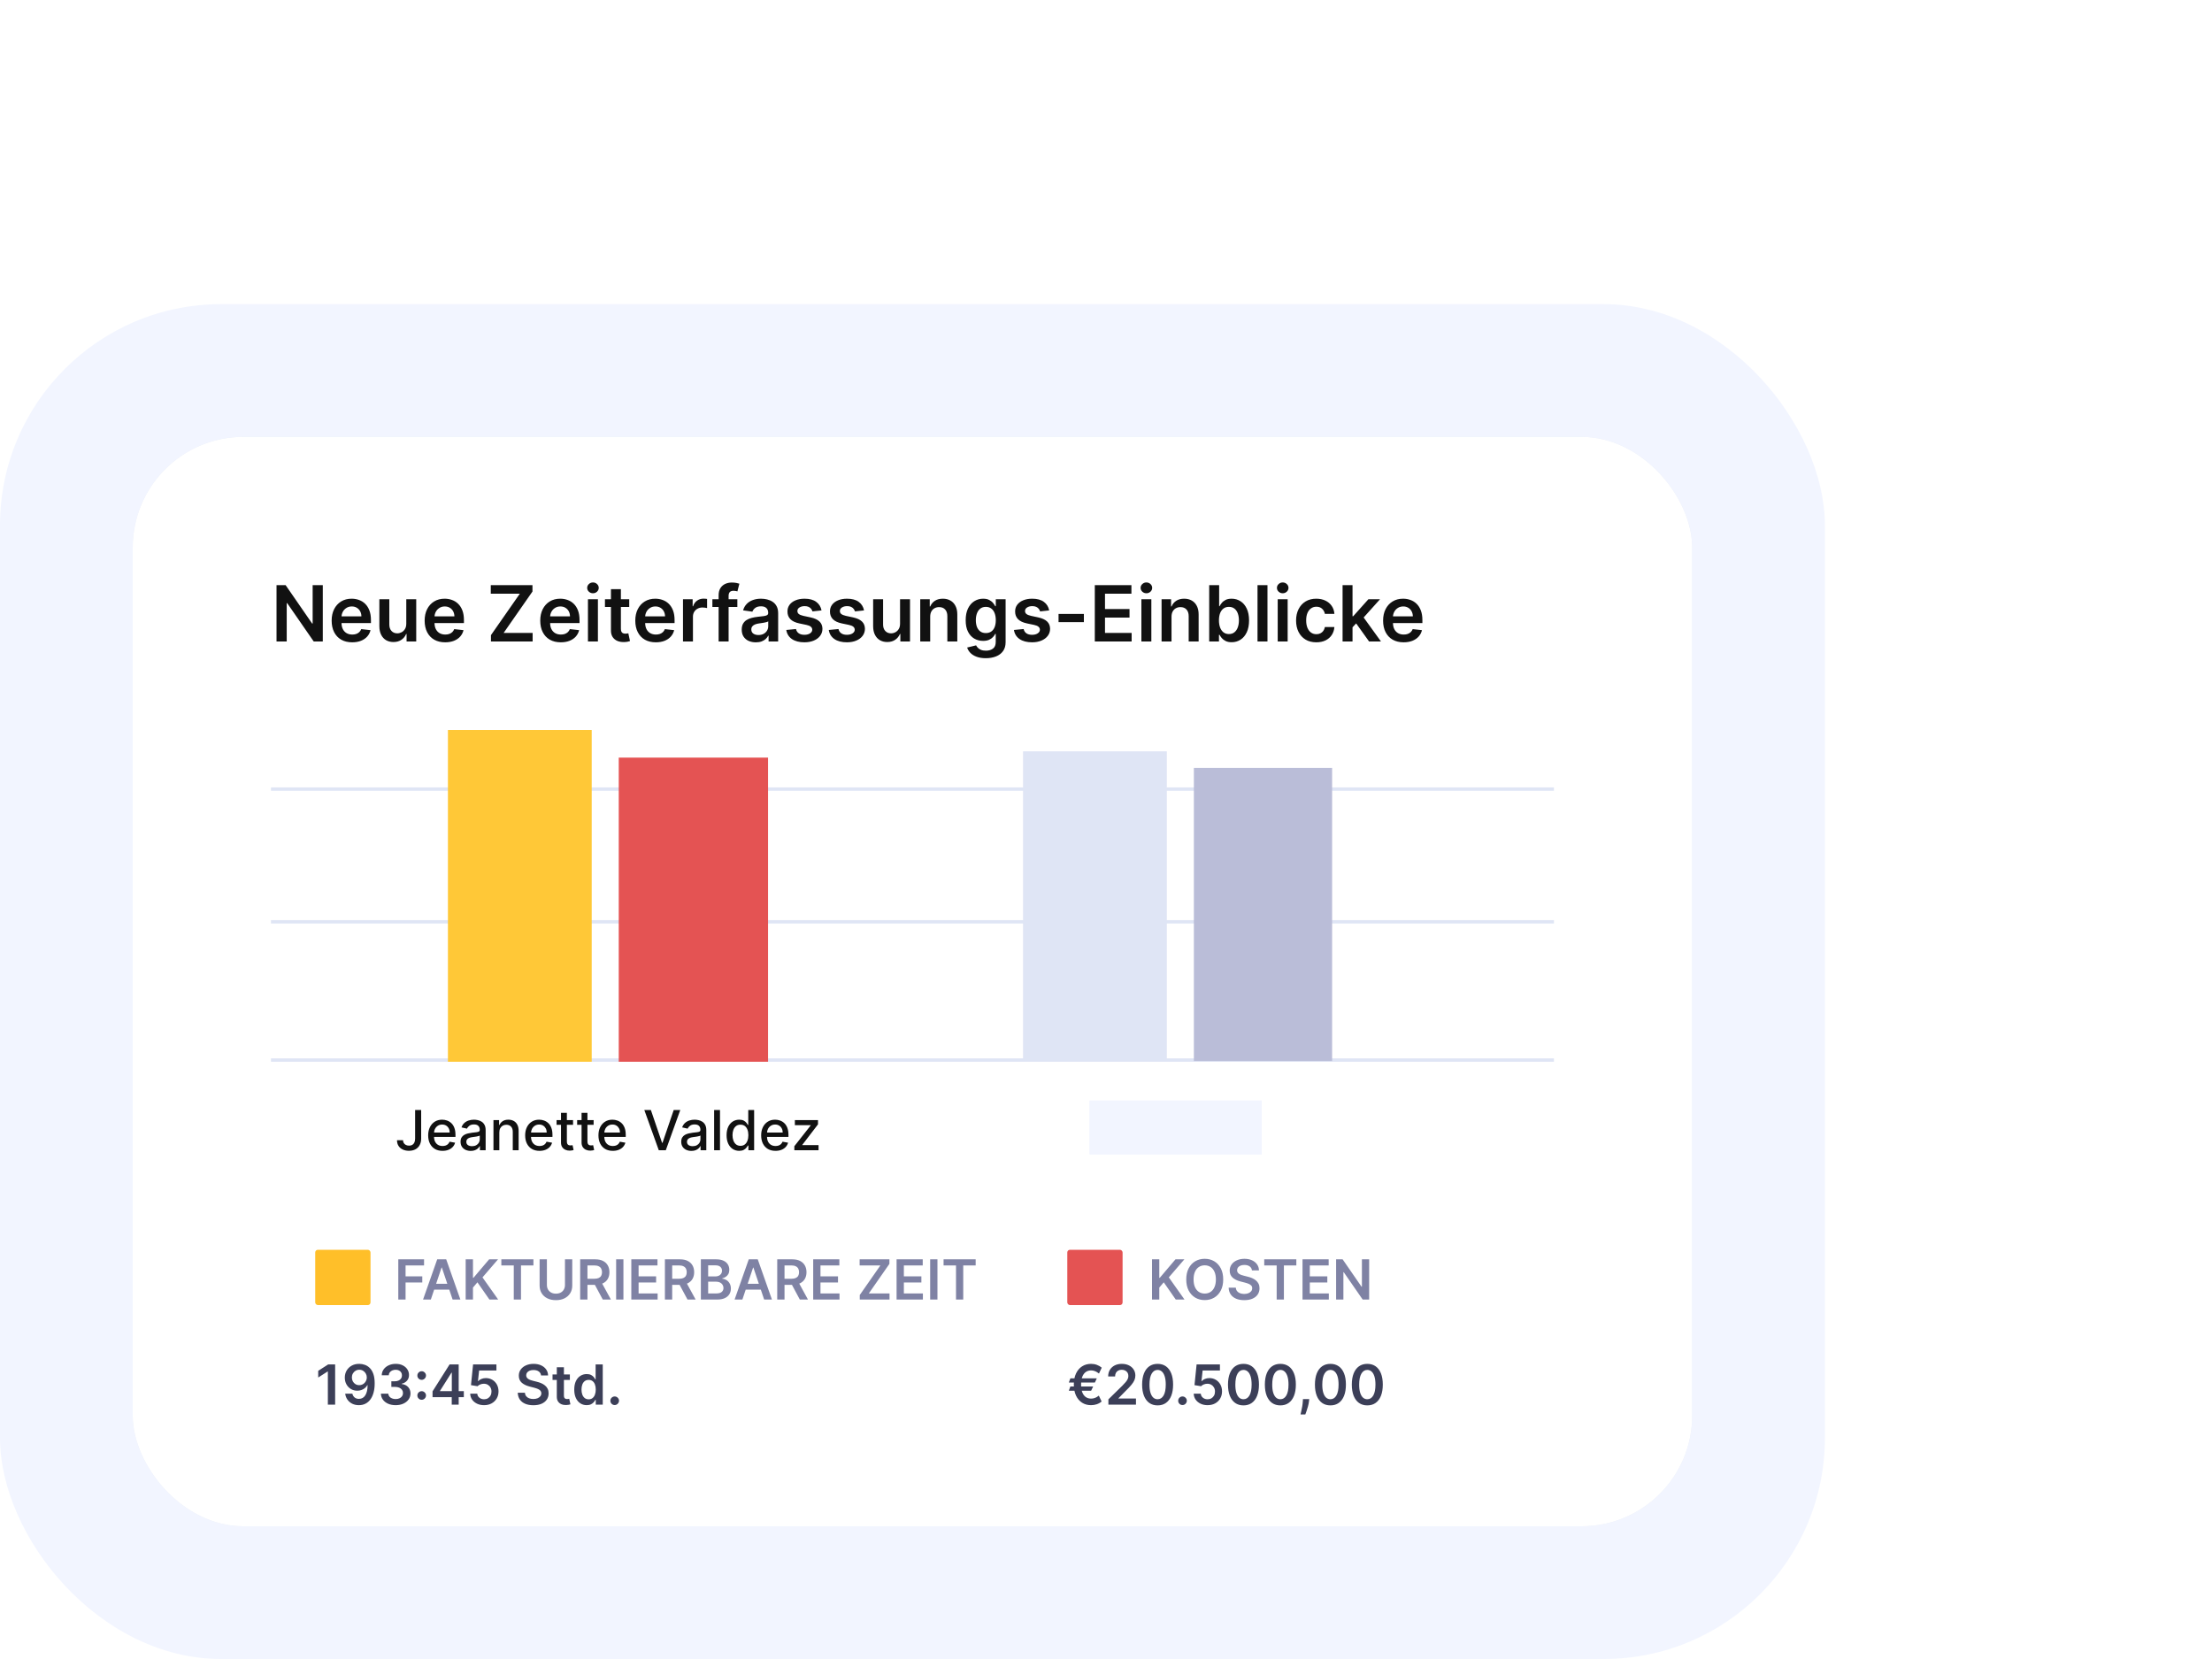 <svg width="400" height="300" viewBox="0 0 400 300" fill="none" xmlns="http://www.w3.org/2000/svg">
<rect y="55" width="330" height="245" rx="40" fill="#F2F5FF"/>
<g filter="url(#filter0_f_198_30656)">
<rect x="24" y="79" width="282" height="197" rx="20" fill="#DFE5F5"/>
</g>
<rect x="24" y="79" width="282" height="197" rx="20" fill="white"/>
<path d="M58.371 105.818V116H56.731L51.933 109.065H51.849V116H50.004V105.818H51.655L56.447 112.759H56.537V105.818H58.371ZM63.682 116.149C62.917 116.149 62.255 115.99 61.699 115.672C61.145 115.35 60.719 114.896 60.421 114.31C60.123 113.72 59.974 113.025 59.974 112.227C59.974 111.441 60.123 110.752 60.421 110.158C60.723 109.562 61.144 109.098 61.684 108.766C62.224 108.432 62.859 108.264 63.588 108.264C64.058 108.264 64.503 108.34 64.92 108.493C65.341 108.642 65.712 108.874 66.034 109.189C66.359 109.504 66.614 109.905 66.799 110.392C66.985 110.876 67.078 111.453 67.078 112.122V112.674H60.819V111.461H65.353C65.35 111.116 65.275 110.81 65.129 110.541C64.983 110.269 64.779 110.056 64.518 109.9C64.259 109.744 63.957 109.666 63.613 109.666C63.245 109.666 62.922 109.756 62.643 109.935C62.365 110.11 62.148 110.342 61.992 110.631C61.84 110.916 61.762 111.229 61.758 111.57V112.629C61.758 113.073 61.84 113.455 62.002 113.773C62.164 114.088 62.391 114.33 62.683 114.499C62.975 114.664 63.316 114.747 63.707 114.747C63.969 114.747 64.206 114.711 64.418 114.638C64.63 114.562 64.814 114.451 64.97 114.305C65.126 114.159 65.243 113.978 65.323 113.763L67.003 113.952C66.897 114.396 66.695 114.784 66.397 115.115C66.102 115.443 65.724 115.698 65.263 115.881C64.803 116.06 64.276 116.149 63.682 116.149ZM73.468 112.788V108.364H75.267V116H73.522V114.643H73.443C73.27 115.07 72.987 115.42 72.593 115.692C72.202 115.964 71.719 116.099 71.146 116.099C70.645 116.099 70.203 115.988 69.819 115.766C69.437 115.541 69.139 115.214 68.924 114.787C68.708 114.356 68.6 113.836 68.6 113.226V108.364H70.4V112.947C70.4 113.431 70.533 113.816 70.798 114.101C71.063 114.386 71.411 114.528 71.842 114.528C72.107 114.528 72.364 114.464 72.613 114.335C72.861 114.205 73.065 114.013 73.224 113.758C73.386 113.499 73.468 113.176 73.468 112.788ZM80.499 116.149C79.733 116.149 79.072 115.99 78.515 115.672C77.962 115.35 77.536 114.896 77.237 114.31C76.939 113.72 76.79 113.025 76.79 112.227C76.79 111.441 76.939 110.752 77.237 110.158C77.539 109.562 77.96 109.098 78.5 108.766C79.04 108.432 79.675 108.264 80.404 108.264C80.875 108.264 81.319 108.34 81.737 108.493C82.158 108.642 82.529 108.874 82.85 109.189C83.175 109.504 83.43 109.905 83.616 110.392C83.802 110.876 83.894 111.453 83.894 112.122V112.674H77.635V111.461H82.169C82.166 111.116 82.091 110.81 81.945 110.541C81.8 110.269 81.596 110.056 81.334 109.9C81.076 109.744 80.774 109.666 80.429 109.666C80.061 109.666 79.738 109.756 79.46 109.935C79.181 110.11 78.964 110.342 78.808 110.631C78.656 110.916 78.578 111.229 78.575 111.57V112.629C78.575 113.073 78.656 113.455 78.818 113.773C78.981 114.088 79.208 114.33 79.499 114.499C79.791 114.664 80.132 114.747 80.524 114.747C80.785 114.747 81.022 114.711 81.235 114.638C81.447 114.562 81.631 114.451 81.786 114.305C81.942 114.159 82.06 113.978 82.139 113.763L83.82 113.952C83.714 114.396 83.511 114.784 83.213 115.115C82.918 115.443 82.54 115.698 82.08 115.881C81.619 116.06 81.092 116.149 80.499 116.149ZM88.78 116V114.852L94 107.364H88.75V105.818H96.287V106.967L91.072 114.454H96.317V116H88.78ZM101.403 116.149C100.637 116.149 99.976 115.99 99.419 115.672C98.866 115.35 98.44 114.896 98.142 114.31C97.843 113.72 97.694 113.025 97.694 112.227C97.694 111.441 97.843 110.752 98.142 110.158C98.443 109.562 98.864 109.098 99.404 108.766C99.945 108.432 100.579 108.264 101.309 108.264C101.779 108.264 102.223 108.34 102.641 108.493C103.062 108.642 103.433 108.874 103.755 109.189C104.079 109.504 104.335 109.905 104.52 110.392C104.706 110.876 104.799 111.453 104.799 112.122V112.674H98.539V111.461H103.074C103.07 111.116 102.996 110.81 102.85 110.541C102.704 110.269 102.5 110.056 102.238 109.9C101.98 109.744 101.678 109.666 101.333 109.666C100.966 109.666 100.642 109.756 100.364 109.935C100.086 110.11 99.868 110.342 99.713 110.631C99.56 110.916 99.482 111.229 99.479 111.57V112.629C99.479 113.073 99.56 113.455 99.723 113.773C99.885 114.088 100.112 114.33 100.404 114.499C100.695 114.664 101.037 114.747 101.428 114.747C101.69 114.747 101.927 114.711 102.139 114.638C102.351 114.562 102.535 114.451 102.691 114.305C102.846 114.159 102.964 113.978 103.044 113.763L104.724 113.952C104.618 114.396 104.416 114.784 104.118 115.115C103.823 115.443 103.445 115.698 102.984 115.881C102.523 116.06 101.996 116.149 101.403 116.149ZM106.321 116V108.364H108.121V116H106.321ZM107.226 107.28C106.941 107.28 106.696 107.185 106.49 106.996C106.285 106.804 106.182 106.574 106.182 106.305C106.182 106.034 106.285 105.803 106.49 105.614C106.696 105.422 106.941 105.326 107.226 105.326C107.514 105.326 107.76 105.422 107.962 105.614C108.167 105.803 108.27 106.034 108.27 106.305C108.27 106.574 108.167 106.804 107.962 106.996C107.76 107.185 107.514 107.28 107.226 107.28ZM113.785 108.364V109.756H109.395V108.364H113.785ZM110.479 106.534H112.278V113.703C112.278 113.945 112.315 114.131 112.388 114.26C112.464 114.386 112.563 114.472 112.686 114.518C112.809 114.565 112.945 114.588 113.094 114.588C113.206 114.588 113.309 114.58 113.402 114.563C113.498 114.547 113.571 114.532 113.621 114.518L113.924 115.925C113.828 115.959 113.69 115.995 113.511 116.035C113.336 116.075 113.12 116.098 112.865 116.104C112.414 116.118 112.008 116.05 111.647 115.901C111.286 115.748 110.999 115.513 110.787 115.195C110.578 114.876 110.475 114.479 110.479 114.001V106.534ZM118.589 116.149C117.823 116.149 117.162 115.99 116.605 115.672C116.051 115.35 115.626 114.896 115.327 114.31C115.029 113.72 114.88 113.025 114.88 112.227C114.88 111.441 115.029 110.752 115.327 110.158C115.629 109.562 116.05 109.098 116.59 108.766C117.13 108.432 117.765 108.264 118.494 108.264C118.965 108.264 119.409 108.34 119.827 108.493C120.247 108.642 120.619 108.874 120.94 109.189C121.265 109.504 121.52 109.905 121.706 110.392C121.891 110.876 121.984 111.453 121.984 112.122V112.674H115.725V111.461H120.259C120.256 111.116 120.181 110.81 120.035 110.541C119.89 110.269 119.686 110.056 119.424 109.9C119.165 109.744 118.864 109.666 118.519 109.666C118.151 109.666 117.828 109.756 117.55 109.935C117.271 110.11 117.054 110.342 116.898 110.631C116.746 110.916 116.668 111.229 116.665 111.57V112.629C116.665 113.073 116.746 113.455 116.908 113.773C117.071 114.088 117.298 114.33 117.589 114.499C117.881 114.664 118.222 114.747 118.613 114.747C118.875 114.747 119.112 114.711 119.324 114.638C119.537 114.562 119.72 114.451 119.876 114.305C120.032 114.159 120.15 113.978 120.229 113.763L121.91 113.952C121.804 114.396 121.601 114.784 121.303 115.115C121.008 115.443 120.63 115.698 120.17 115.881C119.709 116.06 119.182 116.149 118.589 116.149ZM123.507 116V108.364H125.252V109.636H125.331C125.471 109.196 125.709 108.856 126.047 108.617C126.389 108.375 126.778 108.254 127.216 108.254C127.315 108.254 127.426 108.259 127.549 108.269C127.675 108.276 127.779 108.287 127.862 108.304V109.96C127.786 109.933 127.665 109.91 127.499 109.89C127.337 109.867 127.179 109.855 127.027 109.855C126.699 109.855 126.404 109.926 126.142 110.069C125.883 110.208 125.679 110.402 125.53 110.651C125.381 110.899 125.306 111.186 125.306 111.511V116H123.507ZM133.336 108.364V109.756H128.821V108.364H133.336ZM129.95 116V107.643C129.95 107.129 130.056 106.701 130.268 106.36C130.484 106.019 130.772 105.763 131.133 105.594C131.494 105.425 131.895 105.341 132.336 105.341C132.648 105.341 132.925 105.366 133.167 105.415C133.408 105.465 133.587 105.51 133.703 105.55L133.346 106.942C133.269 106.919 133.173 106.895 133.057 106.872C132.941 106.846 132.812 106.832 132.669 106.832C132.335 106.832 132.098 106.914 131.958 107.076C131.823 107.235 131.755 107.464 131.755 107.762V116H129.95ZM136.683 116.154C136.199 116.154 135.763 116.068 135.375 115.896C134.991 115.72 134.686 115.461 134.46 115.12C134.238 114.779 134.127 114.358 134.127 113.857C134.127 113.426 134.207 113.07 134.366 112.788C134.525 112.507 134.742 112.281 135.017 112.112C135.292 111.943 135.602 111.816 135.947 111.729C136.295 111.64 136.655 111.575 137.026 111.536C137.473 111.489 137.836 111.448 138.115 111.411C138.393 111.371 138.595 111.312 138.721 111.232C138.85 111.149 138.915 111.022 138.915 110.849V110.82C138.915 110.445 138.804 110.155 138.582 109.95C138.36 109.744 138.04 109.641 137.622 109.641C137.182 109.641 136.832 109.737 136.573 109.93C136.318 110.122 136.146 110.349 136.056 110.611L134.376 110.372C134.508 109.908 134.727 109.52 135.032 109.209C135.337 108.894 135.71 108.659 136.151 108.503C136.592 108.344 137.079 108.264 137.612 108.264C137.98 108.264 138.347 108.307 138.711 108.393C139.076 108.48 139.409 108.622 139.71 108.821C140.012 109.017 140.254 109.283 140.436 109.621C140.622 109.96 140.715 110.382 140.715 110.889V116H138.985V114.951H138.925C138.816 115.163 138.661 115.362 138.463 115.548C138.267 115.73 138.02 115.877 137.722 115.99C137.427 116.099 137.08 116.154 136.683 116.154ZM137.15 114.832C137.511 114.832 137.825 114.76 138.09 114.618C138.355 114.472 138.559 114.28 138.701 114.041C138.847 113.803 138.92 113.542 138.92 113.261V112.361C138.864 112.407 138.767 112.45 138.632 112.49C138.499 112.53 138.35 112.565 138.184 112.594C138.018 112.624 137.854 112.651 137.692 112.674C137.53 112.697 137.389 112.717 137.269 112.734C137.001 112.77 136.761 112.83 136.548 112.913C136.336 112.996 136.169 113.112 136.046 113.261C135.924 113.406 135.862 113.595 135.862 113.827C135.862 114.159 135.983 114.409 136.225 114.578C136.467 114.747 136.776 114.832 137.15 114.832ZM148.56 110.382L146.919 110.561C146.873 110.395 146.792 110.24 146.676 110.094C146.563 109.948 146.41 109.83 146.218 109.741C146.026 109.651 145.791 109.607 145.512 109.607C145.138 109.607 144.823 109.688 144.568 109.85C144.316 110.013 144.191 110.223 144.195 110.482C144.191 110.704 144.273 110.884 144.438 111.023C144.607 111.163 144.886 111.277 145.274 111.366L146.576 111.645C147.299 111.801 147.836 112.048 148.187 112.386C148.542 112.724 148.721 113.166 148.724 113.713C148.721 114.194 148.58 114.618 148.301 114.986C148.026 115.35 147.643 115.635 147.153 115.841C146.662 116.046 146.099 116.149 145.463 116.149C144.528 116.149 143.776 115.954 143.205 115.562C142.635 115.168 142.296 114.62 142.186 113.917L143.941 113.748C144.021 114.093 144.19 114.353 144.448 114.528C144.707 114.704 145.043 114.792 145.458 114.792C145.885 114.792 146.228 114.704 146.487 114.528C146.749 114.353 146.879 114.136 146.879 113.877C146.879 113.658 146.795 113.478 146.626 113.335C146.46 113.193 146.202 113.083 145.85 113.007L144.548 112.734C143.815 112.581 143.273 112.324 142.922 111.963C142.571 111.598 142.397 111.138 142.4 110.581C142.397 110.11 142.524 109.703 142.783 109.358C143.045 109.01 143.408 108.741 143.872 108.553C144.339 108.36 144.878 108.264 145.487 108.264C146.382 108.264 147.087 108.455 147.6 108.836C148.117 109.217 148.437 109.732 148.56 110.382ZM156.243 110.382L154.603 110.561C154.556 110.395 154.475 110.24 154.359 110.094C154.247 109.948 154.094 109.83 153.902 109.741C153.71 109.651 153.474 109.607 153.196 109.607C152.821 109.607 152.506 109.688 152.251 109.85C151.999 110.013 151.875 110.223 151.878 110.482C151.875 110.704 151.956 110.884 152.122 111.023C152.291 111.163 152.569 111.277 152.957 111.366L154.26 111.645C154.982 111.801 155.519 112.048 155.871 112.386C156.225 112.724 156.404 113.166 156.407 113.713C156.404 114.194 156.263 114.618 155.985 114.986C155.71 115.35 155.327 115.635 154.836 115.841C154.346 116.046 153.782 116.149 153.146 116.149C152.211 116.149 151.459 115.954 150.889 115.562C150.319 115.168 149.979 114.62 149.87 113.917L151.625 113.748C151.704 114.093 151.873 114.353 152.132 114.528C152.39 114.704 152.727 114.792 153.141 114.792C153.569 114.792 153.912 114.704 154.17 114.528C154.432 114.353 154.563 114.136 154.563 113.877C154.563 113.658 154.479 113.478 154.309 113.335C154.144 113.193 153.885 113.083 153.534 113.007L152.231 112.734C151.499 112.581 150.957 112.324 150.606 111.963C150.254 111.598 150.08 111.138 150.084 110.581C150.08 110.11 150.208 109.703 150.466 109.358C150.728 109.01 151.091 108.741 151.555 108.553C152.023 108.36 152.561 108.264 153.171 108.264C154.066 108.264 154.77 108.455 155.284 108.836C155.801 109.217 156.121 109.732 156.243 110.382ZM162.759 112.788V108.364H164.558V116H162.813V114.643H162.734C162.561 115.07 162.278 115.42 161.884 115.692C161.493 115.964 161.01 116.099 160.437 116.099C159.936 116.099 159.494 115.988 159.11 115.766C158.728 115.541 158.43 115.214 158.215 114.787C157.999 114.356 157.892 113.836 157.892 113.226V108.364H159.691V112.947C159.691 113.431 159.824 113.816 160.089 114.101C160.354 114.386 160.702 114.528 161.133 114.528C161.398 114.528 161.655 114.464 161.904 114.335C162.152 114.205 162.356 114.013 162.515 113.758C162.677 113.499 162.759 113.176 162.759 112.788ZM168.209 111.526V116H166.409V108.364H168.129V109.661H168.219C168.394 109.234 168.674 108.894 169.059 108.642C169.447 108.39 169.926 108.264 170.496 108.264C171.023 108.264 171.482 108.377 171.873 108.602C172.267 108.828 172.572 109.154 172.788 109.582C173.006 110.009 173.114 110.528 173.111 111.138V116H171.311V111.416C171.311 110.906 171.179 110.506 170.913 110.218C170.652 109.93 170.289 109.786 169.825 109.786C169.51 109.786 169.23 109.855 168.984 109.994C168.742 110.13 168.552 110.327 168.413 110.586C168.277 110.844 168.209 111.158 168.209 111.526ZM178.261 119.023C177.615 119.023 177.06 118.935 176.596 118.759C176.132 118.587 175.759 118.355 175.477 118.063C175.196 117.772 175 117.448 174.891 117.094L176.511 116.701C176.584 116.85 176.69 116.998 176.83 117.143C176.969 117.293 177.156 117.415 177.391 117.511C177.63 117.611 177.93 117.661 178.291 117.661C178.802 117.661 179.224 117.536 179.559 117.288C179.894 117.042 180.061 116.638 180.061 116.075V114.628H179.972C179.879 114.813 179.743 115.004 179.564 115.2C179.388 115.395 179.155 115.559 178.863 115.692C178.575 115.824 178.212 115.891 177.774 115.891C177.188 115.891 176.656 115.753 176.178 115.478C175.704 115.2 175.326 114.785 175.045 114.235C174.766 113.682 174.627 112.989 174.627 112.157C174.627 111.318 174.766 110.611 175.045 110.034C175.326 109.454 175.706 109.015 176.183 108.717C176.661 108.415 177.192 108.264 177.779 108.264C178.227 108.264 178.594 108.34 178.883 108.493C179.174 108.642 179.406 108.823 179.579 109.035C179.751 109.244 179.882 109.441 179.972 109.626H180.071V108.364H181.846V116.124C181.846 116.777 181.69 117.317 181.379 117.745C181.067 118.173 180.641 118.492 180.101 118.705C179.561 118.917 178.947 119.023 178.261 119.023ZM178.276 114.479C178.657 114.479 178.982 114.386 179.251 114.2C179.519 114.015 179.723 113.748 179.862 113.4C180.001 113.052 180.071 112.634 180.071 112.147C180.071 111.666 180.001 111.246 179.862 110.884C179.726 110.523 179.524 110.243 179.256 110.044C178.991 109.842 178.664 109.741 178.276 109.741C177.875 109.741 177.54 109.845 177.272 110.054C177.004 110.263 176.801 110.549 176.665 110.914C176.53 111.275 176.462 111.686 176.462 112.147C176.462 112.614 176.53 113.024 176.665 113.375C176.805 113.723 177.009 113.995 177.277 114.19C177.549 114.383 177.882 114.479 178.276 114.479ZM189.726 110.382L188.085 110.561C188.039 110.395 187.958 110.24 187.842 110.094C187.729 109.948 187.576 109.83 187.384 109.741C187.192 109.651 186.957 109.607 186.678 109.607C186.304 109.607 185.989 109.688 185.734 109.85C185.482 110.013 185.357 110.223 185.361 110.482C185.357 110.704 185.439 110.884 185.604 111.023C185.773 111.163 186.052 111.277 186.44 111.366L187.742 111.645C188.465 111.801 189.002 112.048 189.353 112.386C189.708 112.724 189.887 113.166 189.89 113.713C189.887 114.194 189.746 114.618 189.467 114.986C189.192 115.35 188.809 115.635 188.319 115.841C187.828 116.046 187.265 116.149 186.629 116.149C185.694 116.149 184.942 115.954 184.371 115.562C183.801 115.168 183.462 114.62 183.352 113.917L185.107 113.748C185.187 114.093 185.356 114.353 185.614 114.528C185.873 114.704 186.209 114.792 186.624 114.792C187.051 114.792 187.394 114.704 187.653 114.528C187.915 114.353 188.045 114.136 188.045 113.877C188.045 113.658 187.961 113.478 187.792 113.335C187.626 113.193 187.368 113.083 187.016 113.007L185.714 112.734C184.981 112.581 184.439 112.324 184.088 111.963C183.737 111.598 183.563 111.138 183.566 110.581C183.563 110.11 183.69 109.703 183.949 109.358C184.211 109.01 184.574 108.741 185.038 108.553C185.505 108.36 186.044 108.264 186.653 108.264C187.548 108.264 188.253 108.455 188.766 108.836C189.283 109.217 189.603 109.732 189.726 110.382ZM196.002 111.018V112.5H191.419V111.018H196.002ZM197.975 116V105.818H204.597V107.364H199.819V110.129H204.254V111.675H199.819V114.454H204.637V116H197.975ZM206.399 116V108.364H208.199V116H206.399ZM207.304 107.28C207.019 107.28 206.774 107.185 206.568 106.996C206.363 106.804 206.26 106.574 206.26 106.305C206.26 106.034 206.363 105.803 206.568 105.614C206.774 105.422 207.019 105.326 207.304 105.326C207.593 105.326 207.838 105.422 208.04 105.614C208.245 105.803 208.348 106.034 208.348 106.305C208.348 106.574 208.245 106.804 208.04 106.996C207.838 107.185 207.593 107.28 207.304 107.28ZM211.849 111.526V116H210.05V108.364H211.77V109.661H211.859C212.035 109.234 212.315 108.894 212.7 108.642C213.087 108.39 213.566 108.264 214.136 108.264C214.663 108.264 215.122 108.377 215.513 108.602C215.908 108.828 216.213 109.154 216.428 109.582C216.647 110.009 216.755 110.528 216.751 111.138V116H214.952V111.416C214.952 110.906 214.819 110.506 214.554 110.218C214.292 109.93 213.929 109.786 213.465 109.786C213.15 109.786 212.87 109.855 212.625 109.994C212.383 110.13 212.192 110.327 212.053 110.586C211.917 110.844 211.849 111.158 211.849 111.526ZM218.661 116V105.818H220.46V109.626H220.535C220.628 109.441 220.759 109.244 220.928 109.035C221.097 108.823 221.325 108.642 221.614 108.493C221.902 108.34 222.27 108.264 222.717 108.264C223.307 108.264 223.839 108.415 224.313 108.717C224.79 109.015 225.168 109.457 225.447 110.044C225.728 110.627 225.869 111.343 225.869 112.192C225.869 113.03 225.732 113.743 225.457 114.33C225.182 114.916 224.807 115.364 224.333 115.672C223.859 115.98 223.322 116.134 222.722 116.134C222.285 116.134 221.922 116.061 221.634 115.915C221.345 115.77 221.113 115.594 220.938 115.388C220.765 115.18 220.631 114.982 220.535 114.797H220.43V116H218.661ZM220.425 112.182C220.425 112.676 220.495 113.108 220.634 113.479C220.777 113.851 220.981 114.141 221.246 114.349C221.514 114.555 221.839 114.658 222.22 114.658C222.618 114.658 222.951 114.552 223.219 114.339C223.488 114.124 223.69 113.831 223.826 113.46C223.965 113.085 224.035 112.659 224.035 112.182C224.035 111.708 223.967 111.287 223.831 110.919C223.695 110.551 223.493 110.263 223.224 110.054C222.956 109.845 222.621 109.741 222.22 109.741C221.836 109.741 221.509 109.842 221.241 110.044C220.972 110.246 220.768 110.53 220.629 110.894C220.493 111.259 220.425 111.688 220.425 112.182ZM229.199 105.818V116H227.399V105.818H229.199ZM231.05 116V108.364H232.849V116H231.05ZM231.955 107.28C231.67 107.28 231.424 107.185 231.219 106.996C231.013 106.804 230.911 106.574 230.911 106.305C230.911 106.034 231.013 105.803 231.219 105.614C231.424 105.422 231.67 105.326 231.955 105.326C232.243 105.326 232.488 105.422 232.69 105.614C232.896 105.803 232.999 106.034 232.999 106.305C232.999 106.574 232.896 106.804 232.69 106.996C232.488 107.185 232.243 107.28 231.955 107.28ZM238.031 116.149C237.269 116.149 236.614 115.982 236.067 115.647C235.524 115.312 235.104 114.85 234.809 114.26C234.518 113.667 234.372 112.984 234.372 112.212C234.372 111.436 234.521 110.752 234.819 110.158C235.118 109.562 235.539 109.098 236.082 108.766C236.629 108.432 237.275 108.264 238.021 108.264C238.641 108.264 239.189 108.379 239.667 108.607C240.147 108.833 240.53 109.152 240.815 109.567C241.1 109.978 241.263 110.458 241.302 111.009H239.582C239.513 110.641 239.347 110.334 239.085 110.089C238.827 109.84 238.48 109.716 238.046 109.716C237.678 109.716 237.355 109.815 237.077 110.014C236.798 110.21 236.581 110.491 236.425 110.859C236.273 111.227 236.197 111.668 236.197 112.182C236.197 112.702 236.273 113.15 236.425 113.524C236.578 113.895 236.791 114.182 237.067 114.384C237.345 114.583 237.671 114.683 238.046 114.683C238.311 114.683 238.548 114.633 238.757 114.533C238.969 114.431 239.146 114.283 239.289 114.091C239.431 113.899 239.529 113.665 239.582 113.39H241.302C241.259 113.93 241.1 114.409 240.825 114.827C240.55 115.241 240.175 115.566 239.702 115.801C239.228 116.033 238.671 116.149 238.031 116.149ZM244.421 113.604L244.416 111.431H244.704L247.449 108.364H249.551L246.176 112.122H245.803L244.421 113.604ZM242.78 116V105.818H244.58V116H242.78ZM247.573 116L245.087 112.525L246.3 111.257L249.725 116H247.573ZM253.817 116.149C253.051 116.149 252.39 115.99 251.833 115.672C251.28 115.35 250.854 114.896 250.556 114.31C250.257 113.72 250.108 113.025 250.108 112.227C250.108 111.441 250.257 110.752 250.556 110.158C250.857 109.562 251.278 109.098 251.819 108.766C252.359 108.432 252.993 108.264 253.723 108.264C254.193 108.264 254.637 108.34 255.055 108.493C255.476 108.642 255.847 108.874 256.169 109.189C256.493 109.504 256.749 109.905 256.934 110.392C257.12 110.876 257.213 111.453 257.213 112.122V112.674H250.953V111.461H255.488C255.484 111.116 255.41 110.81 255.264 110.541C255.118 110.269 254.914 110.056 254.652 109.9C254.394 109.744 254.092 109.666 253.748 109.666C253.38 109.666 253.056 109.756 252.778 109.935C252.5 110.11 252.283 110.342 252.127 110.631C251.974 110.916 251.896 111.229 251.893 111.57V112.629C251.893 113.073 251.974 113.455 252.137 113.773C252.299 114.088 252.526 114.33 252.818 114.499C253.109 114.664 253.451 114.747 253.842 114.747C254.104 114.747 254.341 114.711 254.553 114.638C254.765 114.562 254.949 114.451 255.105 114.305C255.261 114.159 255.378 113.978 255.458 113.763L257.138 113.952C257.032 114.396 256.83 114.784 256.532 115.115C256.237 115.443 255.859 115.698 255.398 115.881C254.937 116.06 254.41 116.149 253.817 116.149Z" fill="#111111"/>
<line x1="49" y1="191.694" x2="281" y2="191.694" stroke="#DFE5F5" stroke-width="0.611"/>
<line x1="49" y1="166.694" x2="281" y2="166.694" stroke="#DFE5F5" stroke-width="0.611"/>
<line x1="49" y1="142.694" x2="281" y2="142.694" stroke="#DFE5F5" stroke-width="0.611"/>
<rect x="81" y="132" width="26" height="60" fill="#FFC837"/>
<rect x="111.889" y="137" width="27" height="55" fill="#E45353"/>
<rect x="185" y="135.866" width="26" height="56" fill="#DFE5F5"/>
<rect x="215.889" y="138.866" width="25" height="53" fill="#BABDD8"/>
<path d="M75.066 200.727H76.16V205.884C76.16 206.35 76.068 206.749 75.883 207.08C75.701 207.412 75.444 207.665 75.112 207.84C74.781 208.013 74.393 208.099 73.948 208.099C73.538 208.099 73.17 208.025 72.843 207.876C72.519 207.727 72.262 207.51 72.073 207.226C71.885 206.939 71.792 206.591 71.792 206.182H72.882C72.882 206.383 72.928 206.557 73.021 206.704C73.115 206.851 73.244 206.965 73.408 207.048C73.573 207.129 73.763 207.169 73.976 207.169C74.208 207.169 74.404 207.121 74.565 207.023C74.729 206.924 74.853 206.778 74.938 206.587C75.023 206.395 75.066 206.161 75.066 205.884V200.727ZM80.023 208.11C79.485 208.11 79.022 207.995 78.634 207.766C78.248 207.534 77.95 207.208 77.739 206.789C77.531 206.368 77.427 205.874 77.427 205.308C77.427 204.75 77.531 204.257 77.739 203.831C77.95 203.405 78.243 203.072 78.62 202.833C78.999 202.594 79.441 202.474 79.948 202.474C80.256 202.474 80.554 202.525 80.843 202.627C81.132 202.729 81.391 202.889 81.621 203.107C81.85 203.324 82.031 203.607 82.164 203.955C82.296 204.301 82.363 204.721 82.363 205.216V205.592H78.027V204.797H81.322C81.322 204.518 81.266 204.27 81.152 204.055C81.038 203.837 80.879 203.665 80.672 203.54C80.469 203.414 80.23 203.352 79.955 203.352C79.657 203.352 79.397 203.425 79.174 203.572C78.954 203.716 78.783 203.906 78.663 204.14C78.544 204.372 78.485 204.624 78.485 204.896V205.518C78.485 205.882 78.549 206.192 78.677 206.448C78.807 206.704 78.988 206.899 79.22 207.034C79.452 207.167 79.723 207.233 80.033 207.233C80.234 207.233 80.418 207.205 80.584 207.148C80.749 207.089 80.893 207.001 81.013 206.885C81.134 206.769 81.227 206.626 81.29 206.455L82.295 206.636C82.215 206.932 82.07 207.192 81.862 207.414C81.656 207.634 81.397 207.806 81.084 207.929C80.774 208.05 80.42 208.11 80.023 208.11ZM85.128 208.121C84.783 208.121 84.47 208.057 84.191 207.929C83.911 207.799 83.69 207.611 83.527 207.364C83.366 207.118 83.285 206.816 83.285 206.459C83.285 206.151 83.344 205.898 83.463 205.699C83.581 205.5 83.741 205.343 83.942 205.227C84.143 205.111 84.368 205.023 84.617 204.964C84.865 204.905 85.119 204.86 85.377 204.829C85.704 204.791 85.969 204.76 86.172 204.737C86.376 204.71 86.524 204.669 86.616 204.612C86.709 204.555 86.755 204.463 86.755 204.335V204.31C86.755 204 86.667 203.76 86.492 203.589C86.319 203.419 86.061 203.334 85.718 203.334C85.36 203.334 85.079 203.413 84.873 203.572C84.669 203.728 84.528 203.902 84.45 204.094L83.452 203.866C83.57 203.535 83.743 203.268 83.971 203.064C84.2 202.858 84.464 202.709 84.763 202.616C85.061 202.522 85.374 202.474 85.704 202.474C85.921 202.474 86.152 202.5 86.396 202.553C86.642 202.602 86.872 202.695 87.085 202.83C87.3 202.964 87.477 203.157 87.614 203.408C87.751 203.657 87.82 203.98 87.82 204.378V208H86.783V207.254H86.74C86.672 207.392 86.569 207.527 86.432 207.659C86.294 207.792 86.118 207.902 85.902 207.989C85.687 208.077 85.429 208.121 85.128 208.121ZM85.359 207.268C85.653 207.268 85.904 207.21 86.112 207.094C86.323 206.978 86.483 206.827 86.591 206.64C86.703 206.451 86.758 206.248 86.758 206.033V205.33C86.72 205.367 86.647 205.403 86.538 205.436C86.432 205.467 86.31 205.494 86.172 205.518C86.035 205.539 85.901 205.559 85.771 205.578C85.641 205.595 85.532 205.609 85.444 205.621C85.238 205.647 85.05 205.691 84.88 205.752C84.712 205.814 84.577 205.902 84.475 206.018C84.375 206.132 84.326 206.284 84.326 206.473C84.326 206.736 84.423 206.935 84.617 207.07C84.811 207.202 85.058 207.268 85.359 207.268ZM90.296 204.761V208H89.234V202.545H90.254V203.433H90.321C90.446 203.144 90.643 202.912 90.91 202.737C91.18 202.562 91.52 202.474 91.93 202.474C92.301 202.474 92.627 202.553 92.906 202.709C93.186 202.863 93.402 203.092 93.556 203.398C93.71 203.703 93.787 204.081 93.787 204.531V208H92.725V204.658C92.725 204.263 92.622 203.954 92.416 203.732C92.21 203.507 91.927 203.394 91.567 203.394C91.321 203.394 91.102 203.447 90.91 203.554C90.721 203.661 90.571 203.817 90.459 204.023C90.35 204.226 90.296 204.473 90.296 204.761ZM97.562 208.11C97.024 208.11 96.561 207.995 96.173 207.766C95.787 207.534 95.489 207.208 95.278 206.789C95.07 206.368 94.966 205.874 94.966 205.308C94.966 204.75 95.07 204.257 95.278 203.831C95.489 203.405 95.783 203.072 96.159 202.833C96.538 202.594 96.981 202.474 97.487 202.474C97.795 202.474 98.093 202.525 98.382 202.627C98.671 202.729 98.93 202.889 99.16 203.107C99.389 203.324 99.57 203.607 99.703 203.955C99.836 204.301 99.902 204.721 99.902 205.216V205.592H95.566V204.797H98.861C98.861 204.518 98.805 204.27 98.691 204.055C98.577 203.837 98.418 203.665 98.212 203.54C98.008 203.414 97.769 203.352 97.494 203.352C97.196 203.352 96.936 203.425 96.713 203.572C96.493 203.716 96.322 203.906 96.202 204.14C96.083 204.372 96.024 204.624 96.024 204.896V205.518C96.024 205.882 96.088 206.192 96.216 206.448C96.346 206.704 96.527 206.899 96.759 207.034C96.991 207.167 97.262 207.233 97.572 207.233C97.774 207.233 97.957 207.205 98.123 207.148C98.288 207.089 98.432 207.001 98.552 206.885C98.673 206.769 98.766 206.626 98.829 206.455L99.834 206.636C99.754 206.932 99.609 207.192 99.401 207.414C99.195 207.634 98.936 207.806 98.624 207.929C98.313 208.05 97.959 208.11 97.562 208.11ZM103.626 202.545V203.398H100.647V202.545H103.626ZM101.446 201.239H102.508V206.398C102.508 206.604 102.538 206.759 102.6 206.864C102.661 206.965 102.741 207.035 102.838 207.073C102.937 207.109 103.045 207.126 103.161 207.126C103.246 207.126 103.321 207.121 103.385 207.109C103.449 207.097 103.498 207.087 103.534 207.08L103.726 207.957C103.664 207.981 103.576 208.005 103.463 208.028C103.349 208.054 103.207 208.069 103.037 208.071C102.757 208.076 102.497 208.026 102.255 207.922C102.014 207.818 101.819 207.657 101.669 207.439C101.52 207.221 101.446 206.948 101.446 206.619V201.239ZM107.347 202.545V203.398H104.367V202.545H107.347ZM105.166 201.239H106.228V206.398C106.228 206.604 106.259 206.759 106.321 206.864C106.382 206.965 106.461 207.035 106.559 207.073C106.658 207.109 106.766 207.126 106.882 207.126C106.967 207.126 107.041 207.121 107.105 207.109C107.169 207.097 107.219 207.087 107.255 207.08L107.446 207.957C107.385 207.981 107.297 208.005 107.184 208.028C107.07 208.054 106.928 208.069 106.757 208.071C106.478 208.076 106.218 208.026 105.976 207.922C105.735 207.818 105.539 207.657 105.39 207.439C105.241 207.221 105.166 206.948 105.166 206.619V201.239ZM110.814 208.11C110.276 208.11 109.813 207.995 109.425 207.766C109.039 207.534 108.741 207.208 108.53 206.789C108.322 206.368 108.218 205.874 108.218 205.308C108.218 204.75 108.322 204.257 108.53 203.831C108.741 203.405 109.035 203.072 109.411 202.833C109.79 202.594 110.232 202.474 110.739 202.474C111.047 202.474 111.345 202.525 111.634 202.627C111.923 202.729 112.182 202.889 112.412 203.107C112.641 203.324 112.822 203.607 112.955 203.955C113.088 204.301 113.154 204.721 113.154 205.216V205.592H108.818V204.797H112.113C112.113 204.518 112.057 204.27 111.943 204.055C111.829 203.837 111.669 203.665 111.464 203.54C111.26 203.414 111.021 203.352 110.746 203.352C110.448 203.352 110.187 203.425 109.965 203.572C109.745 203.716 109.574 203.906 109.454 204.14C109.335 204.372 109.276 204.624 109.276 204.896V205.518C109.276 205.882 109.34 206.192 109.468 206.448C109.598 206.704 109.779 206.899 110.011 207.034C110.243 207.167 110.514 207.233 110.824 207.233C111.026 207.233 111.209 207.205 111.375 207.148C111.54 207.089 111.684 207.001 111.804 206.885C111.925 206.769 112.017 206.626 112.081 206.455L113.086 206.636C113.006 206.932 112.861 207.192 112.653 207.414C112.447 207.634 112.188 207.806 111.875 207.929C111.565 208.05 111.211 208.11 110.814 208.11ZM117.699 200.727L119.723 206.651H119.805L121.829 200.727H123.015L120.398 208H119.13L116.513 200.727H117.699ZM125.031 208.121C124.685 208.121 124.372 208.057 124.093 207.929C123.814 207.799 123.592 207.611 123.429 207.364C123.268 207.118 123.188 206.816 123.188 206.459C123.188 206.151 123.247 205.898 123.365 205.699C123.484 205.5 123.643 205.343 123.845 205.227C124.046 205.111 124.271 205.023 124.519 204.964C124.768 204.905 125.021 204.86 125.279 204.829C125.606 204.791 125.871 204.76 126.075 204.737C126.278 204.71 126.426 204.669 126.519 204.612C126.611 204.555 126.657 204.463 126.657 204.335V204.31C126.657 204 126.569 203.76 126.394 203.589C126.221 203.419 125.963 203.334 125.62 203.334C125.263 203.334 124.981 203.413 124.775 203.572C124.571 203.728 124.43 203.902 124.352 204.094L123.354 203.866C123.473 203.535 123.646 203.268 123.873 203.064C124.103 202.858 124.367 202.709 124.665 202.616C124.963 202.522 125.277 202.474 125.606 202.474C125.824 202.474 126.055 202.5 126.298 202.553C126.545 202.602 126.774 202.695 126.987 202.83C127.203 202.964 127.379 203.157 127.516 203.408C127.654 203.657 127.722 203.98 127.722 204.378V208H126.685V207.254H126.643C126.574 207.392 126.471 207.527 126.334 207.659C126.197 207.792 126.02 207.902 125.805 207.989C125.589 208.077 125.331 208.121 125.031 208.121ZM125.261 207.268C125.555 207.268 125.806 207.21 126.014 207.094C126.225 206.978 126.385 206.827 126.494 206.64C126.605 206.451 126.661 206.248 126.661 206.033V205.33C126.623 205.367 126.549 205.403 126.44 205.436C126.334 205.467 126.212 205.494 126.075 205.518C125.937 205.539 125.804 205.559 125.673 205.578C125.543 205.595 125.434 205.609 125.347 205.621C125.141 205.647 124.953 205.691 124.782 205.752C124.614 205.814 124.479 205.902 124.377 206.018C124.278 206.132 124.228 206.284 124.228 206.473C124.228 206.736 124.325 206.935 124.519 207.07C124.713 207.202 124.961 207.268 125.261 207.268ZM130.198 200.727V208H129.137V200.727H130.198ZM133.669 208.107C133.228 208.107 132.835 207.994 132.49 207.769C132.147 207.542 131.877 207.219 131.68 206.8C131.486 206.378 131.389 205.873 131.389 205.283C131.389 204.694 131.487 204.19 131.684 203.771C131.883 203.352 132.155 203.031 132.5 202.808C132.846 202.586 133.238 202.474 133.676 202.474C134.014 202.474 134.287 202.531 134.493 202.645C134.701 202.756 134.862 202.886 134.976 203.036C135.092 203.185 135.182 203.316 135.245 203.43H135.309V200.727H136.371V208H135.334V207.151H135.245C135.182 207.267 135.089 207.4 134.968 207.549C134.85 207.698 134.687 207.828 134.478 207.94C134.27 208.051 134 208.107 133.669 208.107ZM133.903 207.201C134.209 207.201 134.467 207.121 134.677 206.96C134.89 206.796 135.051 206.57 135.16 206.281C135.272 205.992 135.327 205.656 135.327 205.273C135.327 204.894 135.273 204.562 135.164 204.278C135.055 203.994 134.895 203.773 134.684 203.614C134.474 203.456 134.213 203.376 133.903 203.376C133.584 203.376 133.317 203.459 133.104 203.625C132.891 203.791 132.73 204.017 132.621 204.303C132.515 204.59 132.461 204.913 132.461 205.273C132.461 205.637 132.516 205.965 132.625 206.256C132.734 206.548 132.895 206.778 133.108 206.949C133.323 207.117 133.588 207.201 133.903 207.201ZM140.237 208.11C139.7 208.11 139.237 207.995 138.849 207.766C138.463 207.534 138.165 207.208 137.954 206.789C137.746 206.368 137.642 205.874 137.642 205.308C137.642 204.75 137.746 204.257 137.954 203.831C138.165 203.405 138.458 203.072 138.835 202.833C139.214 202.594 139.656 202.474 140.163 202.474C140.471 202.474 140.769 202.525 141.058 202.627C141.347 202.729 141.606 202.889 141.835 203.107C142.065 203.324 142.246 203.607 142.379 203.955C142.511 204.301 142.578 204.721 142.578 205.216V205.592H138.242V204.797H141.537C141.537 204.518 141.48 204.27 141.367 204.055C141.253 203.837 141.093 203.665 140.887 203.54C140.684 203.414 140.445 203.352 140.17 203.352C139.872 203.352 139.611 203.425 139.389 203.572C139.169 203.716 138.998 203.906 138.877 204.14C138.759 204.372 138.7 204.624 138.7 204.896V205.518C138.7 205.882 138.764 206.192 138.892 206.448C139.022 206.704 139.203 206.899 139.435 207.034C139.667 207.167 139.938 207.233 140.248 207.233C140.449 207.233 140.633 207.205 140.799 207.148C140.964 207.089 141.108 207.001 141.228 206.885C141.349 206.769 141.441 206.626 141.505 206.455L142.51 206.636C142.43 206.932 142.285 207.192 142.077 207.414C141.871 207.634 141.612 207.806 141.299 207.929C140.989 208.05 140.635 208.11 140.237 208.11ZM143.642 208V207.272L146.597 203.518V203.469H143.738V202.545H147.921V203.32L145.08 207.027V207.077H148.021V208H143.642Z" fill="#111111"/>
<rect x="197" y="199" width="31.165" height="9.777" fill="#F2F5FF"/>
<path d="M198.334 249.252L197.989 250.009H193.277L193.558 249.252H198.334ZM197.677 250.719L197.311 251.486H193.277L193.558 250.719H197.677ZM199.229 247.317L198.732 248.375C198.618 248.285 198.489 248.197 198.344 248.112C198.2 248.027 198.04 247.956 197.865 247.899C197.69 247.842 197.498 247.814 197.29 247.814C196.937 247.814 196.626 247.907 196.356 248.094C196.086 248.279 195.874 248.561 195.72 248.94C195.569 249.316 195.493 249.793 195.493 250.371C195.493 250.948 195.569 251.425 195.72 251.802C195.874 252.178 196.086 252.458 196.356 252.64C196.626 252.822 196.937 252.913 197.29 252.913C197.498 252.913 197.69 252.886 197.865 252.832C198.04 252.777 198.198 252.709 198.337 252.626C198.479 252.543 198.601 252.46 198.703 252.377L199.207 253.435C198.954 253.656 198.662 253.821 198.33 253.933C198.001 254.044 197.654 254.099 197.29 254.099C196.684 254.099 196.146 253.951 195.678 253.656C195.211 253.357 194.845 252.93 194.58 252.374C194.315 251.815 194.183 251.147 194.183 250.371C194.183 249.592 194.315 248.923 194.58 248.364C194.845 247.806 195.211 247.377 195.678 247.079C196.146 246.778 196.684 246.628 197.29 246.628C197.669 246.628 198.02 246.688 198.344 246.809C198.671 246.927 198.966 247.097 199.229 247.317ZM200.433 254V253.048L202.958 250.573C203.2 250.329 203.401 250.113 203.562 249.923C203.723 249.734 203.844 249.55 203.924 249.373C204.005 249.195 204.045 249.006 204.045 248.805C204.045 248.575 203.993 248.379 203.889 248.215C203.785 248.049 203.641 247.922 203.459 247.832C203.277 247.742 203.07 247.697 202.838 247.697C202.598 247.697 202.389 247.746 202.209 247.846C202.029 247.943 201.889 248.081 201.79 248.261C201.693 248.441 201.644 248.656 201.644 248.904H200.391C200.391 248.442 200.496 248.041 200.707 247.7C200.918 247.359 201.208 247.095 201.577 246.908C201.949 246.721 202.375 246.628 202.855 246.628C203.343 246.628 203.771 246.719 204.141 246.901C204.51 247.084 204.797 247.333 205 247.651C205.206 247.968 205.309 248.33 205.309 248.737C205.309 249.009 205.257 249.277 205.153 249.54C205.049 249.803 204.865 250.094 204.602 250.413C204.342 250.733 203.976 251.12 203.505 251.575L202.252 252.849V252.899H205.419V254H200.433ZM209.333 254.138C208.748 254.138 208.246 253.991 207.827 253.695C207.41 253.396 207.089 252.967 206.865 252.406C206.642 251.842 206.531 251.164 206.531 250.371C206.533 249.578 206.646 248.903 206.868 248.347C207.093 247.788 207.414 247.362 207.83 247.068C208.249 246.775 208.75 246.628 209.333 246.628C209.915 246.628 210.416 246.775 210.835 247.068C211.254 247.362 211.575 247.788 211.797 248.347C212.022 248.905 212.134 249.58 212.134 250.371C212.134 251.166 212.022 251.846 211.797 252.409C211.575 252.97 211.254 253.399 210.835 253.695C210.418 253.991 209.917 254.138 209.333 254.138ZM209.333 253.027C209.787 253.027 210.146 252.803 210.409 252.356C210.674 251.906 210.806 251.244 210.806 250.371C210.806 249.793 210.746 249.308 210.625 248.915C210.504 248.522 210.334 248.226 210.114 248.027C209.894 247.826 209.633 247.725 209.333 247.725C208.88 247.725 208.523 247.95 208.26 248.4C207.997 248.847 207.865 249.504 207.862 250.371C207.86 250.951 207.918 251.438 208.036 251.834C208.157 252.229 208.328 252.527 208.548 252.729C208.768 252.928 209.03 253.027 209.333 253.027ZM213.837 254.078C213.622 254.078 213.437 254.002 213.283 253.851C213.129 253.699 213.054 253.515 213.056 253.297C213.054 253.084 213.129 252.902 213.283 252.75C213.437 252.598 213.622 252.523 213.837 252.523C214.046 252.523 214.227 252.598 214.381 252.75C214.537 252.902 214.616 253.084 214.618 253.297C214.616 253.441 214.578 253.573 214.505 253.691C214.434 253.809 214.339 253.904 214.221 253.975C214.105 254.044 213.977 254.078 213.837 254.078ZM218.372 254.099C217.898 254.099 217.475 254.011 217.101 253.833C216.727 253.653 216.43 253.407 216.209 253.094C215.992 252.782 215.876 252.424 215.861 252.022H217.14C217.163 252.32 217.292 252.564 217.527 252.754C217.761 252.941 218.043 253.034 218.372 253.034C218.63 253.034 218.86 252.975 219.061 252.857C219.262 252.738 219.421 252.574 219.537 252.363C219.653 252.152 219.71 251.912 219.707 251.642C219.71 251.367 219.652 251.124 219.533 250.911C219.415 250.697 219.253 250.531 219.047 250.41C218.841 250.287 218.604 250.225 218.336 250.225C218.119 250.223 217.904 250.263 217.694 250.346C217.483 250.429 217.316 250.538 217.193 250.673L216.003 250.477L216.383 246.727H220.602V247.828H217.474L217.264 249.756H217.307C217.442 249.598 217.632 249.466 217.878 249.362C218.125 249.256 218.394 249.202 218.688 249.202C219.128 249.202 219.521 249.307 219.867 249.515C220.213 249.721 220.485 250.005 220.684 250.367C220.883 250.729 220.982 251.144 220.982 251.61C220.982 252.091 220.871 252.519 220.648 252.896C220.428 253.27 220.122 253.564 219.729 253.78C219.338 253.993 218.886 254.099 218.372 254.099ZM224.86 254.138C224.275 254.138 223.773 253.991 223.354 253.695C222.938 253.396 222.617 252.967 222.392 252.406C222.169 251.842 222.058 251.164 222.058 250.371C222.06 249.578 222.173 248.903 222.395 248.347C222.62 247.788 222.941 247.362 223.358 247.068C223.777 246.775 224.278 246.628 224.86 246.628C225.442 246.628 225.943 246.775 226.362 247.068C226.781 247.362 227.102 247.788 227.324 248.347C227.549 248.905 227.662 249.58 227.662 250.371C227.662 251.166 227.549 251.846 227.324 252.409C227.102 252.97 226.781 253.399 226.362 253.695C225.945 253.991 225.445 254.138 224.86 254.138ZM224.86 253.027C225.314 253.027 225.673 252.803 225.936 252.356C226.201 251.906 226.334 251.244 226.334 250.371C226.334 249.793 226.273 249.308 226.153 248.915C226.032 248.522 225.861 248.226 225.641 248.027C225.421 247.826 225.161 247.725 224.86 247.725C224.408 247.725 224.05 247.95 223.787 248.4C223.525 248.847 223.392 249.504 223.39 250.371C223.387 250.951 223.445 251.438 223.564 251.834C223.684 252.229 223.855 252.527 224.075 252.729C224.295 252.928 224.557 253.027 224.86 253.027ZM231.53 254.138C230.945 254.138 230.443 253.991 230.024 253.695C229.607 253.396 229.287 252.967 229.062 252.406C228.839 251.842 228.728 251.164 228.728 250.371C228.73 249.578 228.843 248.903 229.065 248.347C229.29 247.788 229.611 247.362 230.028 247.068C230.447 246.775 230.947 246.628 231.53 246.628C232.112 246.628 232.613 246.775 233.032 247.068C233.451 247.362 233.772 247.788 233.994 248.347C234.219 248.905 234.332 249.58 234.332 250.371C234.332 251.166 234.219 251.846 233.994 252.409C233.772 252.97 233.451 253.399 233.032 253.695C232.615 253.991 232.115 254.138 231.53 254.138ZM231.53 253.027C231.984 253.027 232.343 252.803 232.606 252.356C232.871 251.906 233.004 251.244 233.004 250.371C233.004 249.793 232.943 249.308 232.822 248.915C232.702 248.522 232.531 248.226 232.311 248.027C232.091 247.826 231.83 247.725 231.53 247.725C231.078 247.725 230.72 247.95 230.457 248.4C230.195 248.847 230.062 249.504 230.06 250.371C230.057 250.951 230.115 251.438 230.234 251.834C230.354 252.229 230.525 252.527 230.745 252.729C230.965 252.928 231.227 253.027 231.53 253.027ZM236.752 253.006L236.706 253.396C236.672 253.695 236.613 253.998 236.528 254.305C236.445 254.616 236.358 254.901 236.265 255.161C236.173 255.422 236.098 255.626 236.042 255.776H235.175C235.208 255.631 235.253 255.435 235.31 255.186C235.369 254.938 235.426 254.658 235.48 254.348C235.535 254.038 235.572 253.723 235.591 253.403L235.615 253.006H236.752ZM240.583 254.138C239.998 254.138 239.496 253.991 239.077 253.695C238.66 253.396 238.339 252.967 238.115 252.406C237.892 251.842 237.781 251.164 237.781 250.371C237.783 249.578 237.896 248.903 238.118 248.347C238.343 247.788 238.664 247.362 239.08 247.068C239.499 246.775 240 246.628 240.583 246.628C241.165 246.628 241.666 246.775 242.085 247.068C242.504 247.362 242.825 247.788 243.047 248.347C243.272 248.905 243.384 249.58 243.384 250.371C243.384 251.166 243.272 251.846 243.047 252.409C242.825 252.97 242.504 253.399 242.085 253.695C241.668 253.991 241.167 254.138 240.583 254.138ZM240.583 253.027C241.037 253.027 241.396 252.803 241.659 252.356C241.924 251.906 242.056 251.244 242.056 250.371C242.056 249.793 241.996 249.308 241.875 248.915C241.754 248.522 241.584 248.226 241.364 248.027C241.144 247.826 240.883 247.725 240.583 247.725C240.13 247.725 239.773 247.95 239.51 248.4C239.247 248.847 239.115 249.504 239.112 250.371C239.11 250.951 239.168 251.438 239.286 251.834C239.407 252.229 239.578 252.527 239.798 252.729C240.018 252.928 240.28 253.027 240.583 253.027ZM247.252 254.138C246.668 254.138 246.166 253.991 245.747 253.695C245.33 253.396 245.009 252.967 244.784 252.406C244.562 251.842 244.451 251.164 244.451 250.371C244.453 249.578 244.565 248.903 244.788 248.347C245.013 247.788 245.334 247.362 245.75 247.068C246.169 246.775 246.67 246.628 247.252 246.628C247.835 246.628 248.336 246.775 248.755 247.068C249.174 247.362 249.494 247.788 249.717 248.347C249.942 248.905 250.054 249.58 250.054 250.371C250.054 251.166 249.942 251.846 249.717 252.409C249.494 252.97 249.174 253.399 248.755 253.695C248.338 253.991 247.837 254.138 247.252 254.138ZM247.252 253.027C247.707 253.027 248.066 252.803 248.328 252.356C248.594 251.906 248.726 251.244 248.726 250.371C248.726 249.793 248.666 249.308 248.545 248.915C248.424 248.522 248.254 248.226 248.034 248.027C247.814 247.826 247.553 247.725 247.252 247.725C246.8 247.725 246.443 247.95 246.18 248.4C245.917 248.847 245.785 249.504 245.782 250.371C245.78 250.951 245.838 251.438 245.956 251.834C246.077 252.229 246.248 252.527 246.468 252.729C246.688 252.928 246.949 253.027 247.252 253.027Z" fill="#3C3F58"/>
<path d="M60.604 246.727V254H59.287V248.009H59.244L57.543 249.096V247.888L59.351 246.727H60.604ZM64.976 246.628C65.324 246.63 65.662 246.692 65.992 246.812C66.323 246.931 66.621 247.125 66.886 247.395C67.151 247.662 67.362 248.021 67.519 248.471C67.675 248.921 67.753 249.477 67.753 250.14C67.755 250.765 67.689 251.324 67.554 251.816C67.421 252.306 67.231 252.72 66.982 253.059C66.734 253.397 66.434 253.656 66.084 253.833C65.733 254.011 65.339 254.099 64.901 254.099C64.442 254.099 64.035 254.009 63.68 253.83C63.327 253.65 63.042 253.403 62.824 253.091C62.606 252.778 62.472 252.421 62.423 252.018H63.719C63.785 252.307 63.92 252.537 64.124 252.707C64.329 252.875 64.589 252.96 64.901 252.96C65.406 252.96 65.794 252.741 66.066 252.303C66.338 251.865 66.474 251.256 66.474 250.477H66.425C66.309 250.686 66.158 250.866 65.974 251.017C65.789 251.166 65.579 251.281 65.345 251.362C65.113 251.442 64.867 251.482 64.606 251.482C64.18 251.482 63.797 251.38 63.456 251.177C63.117 250.973 62.849 250.694 62.65 250.339C62.453 249.984 62.354 249.578 62.352 249.121C62.352 248.647 62.461 248.222 62.678 247.846C62.898 247.467 63.205 247.169 63.598 246.951C63.991 246.731 64.45 246.623 64.976 246.628ZM64.979 247.693C64.724 247.693 64.493 247.756 64.287 247.881C64.083 248.004 63.922 248.173 63.804 248.386C63.688 248.596 63.63 248.832 63.63 249.092C63.632 249.35 63.69 249.585 63.804 249.795C63.92 250.006 64.077 250.173 64.276 250.296C64.478 250.419 64.707 250.481 64.965 250.481C65.157 250.481 65.336 250.444 65.501 250.371C65.667 250.297 65.812 250.196 65.935 250.065C66.06 249.933 66.157 249.782 66.226 249.614C66.297 249.446 66.331 249.269 66.329 249.082C66.329 248.833 66.27 248.603 66.151 248.393C66.035 248.182 65.876 248.013 65.672 247.885C65.471 247.757 65.24 247.693 64.979 247.693ZM71.546 254.099C71.034 254.099 70.579 254.012 70.182 253.837C69.787 253.661 69.474 253.418 69.244 253.105C69.015 252.793 68.893 252.432 68.879 252.022H70.214C70.226 252.219 70.291 252.39 70.409 252.537C70.528 252.681 70.685 252.794 70.881 252.874C71.078 252.955 71.298 252.995 71.542 252.995C71.802 252.995 72.033 252.95 72.234 252.86C72.436 252.768 72.593 252.64 72.707 252.477C72.82 252.313 72.876 252.125 72.874 251.912C72.876 251.692 72.819 251.498 72.703 251.33C72.587 251.161 72.419 251.03 72.199 250.935C71.981 250.841 71.718 250.793 71.41 250.793H70.768V249.778H71.41C71.664 249.778 71.885 249.734 72.075 249.646C72.266 249.559 72.417 249.436 72.526 249.277C72.635 249.116 72.688 248.93 72.685 248.719C72.688 248.513 72.642 248.335 72.547 248.183C72.454 248.029 72.323 247.91 72.153 247.825C71.985 247.739 71.787 247.697 71.56 247.697C71.337 247.697 71.131 247.737 70.942 247.817C70.752 247.898 70.6 248.013 70.484 248.162C70.368 248.309 70.306 248.484 70.299 248.688H69.031C69.041 248.28 69.158 247.923 69.383 247.615C69.61 247.305 69.913 247.063 70.292 246.891C70.671 246.715 71.096 246.628 71.567 246.628C72.052 246.628 72.474 246.719 72.831 246.901C73.191 247.081 73.469 247.324 73.665 247.629C73.862 247.935 73.96 248.272 73.96 248.641C73.963 249.051 73.842 249.394 73.598 249.671C73.356 249.948 73.039 250.129 72.646 250.214V250.271C73.158 250.342 73.549 250.532 73.822 250.839C74.096 251.145 74.233 251.525 74.23 251.979C74.23 252.387 74.114 252.751 73.882 253.073C73.653 253.393 73.335 253.644 72.93 253.826C72.528 254.008 72.066 254.099 71.546 254.099ZM76.255 253.126C76.04 253.126 75.855 253.051 75.701 252.899C75.547 252.745 75.472 252.561 75.474 252.345C75.472 252.132 75.547 251.95 75.701 251.798C75.855 251.647 76.04 251.571 76.255 251.571C76.463 251.571 76.645 251.647 76.799 251.798C76.955 251.95 77.034 252.132 77.036 252.345C77.034 252.49 76.996 252.621 76.923 252.739C76.852 252.858 76.757 252.952 76.639 253.023C76.523 253.092 76.395 253.126 76.255 253.126ZM76.255 249.522C76.04 249.522 75.855 249.446 75.701 249.295C75.547 249.141 75.472 248.956 75.474 248.741C75.472 248.528 75.547 248.345 75.701 248.194C75.855 248.04 76.04 247.963 76.255 247.963C76.463 247.963 76.645 248.04 76.799 248.194C76.955 248.345 77.034 248.528 77.036 248.741C77.034 248.883 76.996 249.013 76.923 249.131C76.852 249.25 76.757 249.344 76.639 249.415C76.523 249.487 76.395 249.522 76.255 249.522ZM78.218 252.651V251.603L81.304 246.727H82.178V248.219H81.645L79.567 251.511V251.567H83.875V252.651H78.218ZM81.688 254V252.331L81.702 251.862V246.727H82.945V254H81.688ZM87.538 254.099C87.064 254.099 86.641 254.011 86.267 253.833C85.893 253.653 85.596 253.407 85.375 253.094C85.158 252.782 85.041 252.424 85.027 252.022H86.306C86.329 252.32 86.459 252.564 86.693 252.754C86.927 252.941 87.209 253.034 87.538 253.034C87.796 253.034 88.026 252.975 88.227 252.857C88.428 252.738 88.587 252.574 88.703 252.363C88.819 252.152 88.876 251.912 88.873 251.642C88.876 251.367 88.818 251.124 88.699 250.911C88.581 250.697 88.419 250.531 88.213 250.41C88.007 250.287 87.77 250.225 87.502 250.225C87.285 250.223 87.07 250.263 86.86 250.346C86.649 250.429 86.482 250.538 86.359 250.673L85.169 250.477L85.549 246.727H89.768V247.828H86.64L86.43 249.756H86.473C86.608 249.598 86.798 249.466 87.044 249.362C87.291 249.256 87.561 249.202 87.854 249.202C88.294 249.202 88.687 249.307 89.033 249.515C89.379 249.721 89.651 250.005 89.85 250.367C90.049 250.729 90.148 251.144 90.148 251.61C90.148 252.091 90.037 252.519 89.814 252.896C89.594 253.27 89.287 253.564 88.894 253.78C88.504 253.993 88.052 254.099 87.538 254.099ZM97.842 248.727C97.808 248.416 97.669 248.175 97.423 248.002C97.179 247.829 96.862 247.743 96.471 247.743C96.196 247.743 95.961 247.784 95.764 247.867C95.568 247.95 95.417 248.062 95.313 248.205C95.209 248.347 95.156 248.509 95.153 248.691C95.153 248.843 95.188 248.974 95.256 249.085C95.327 249.196 95.423 249.291 95.544 249.369C95.665 249.445 95.799 249.509 95.945 249.561C96.092 249.613 96.24 249.657 96.389 249.692L97.071 249.863C97.346 249.927 97.61 250.013 97.863 250.122C98.119 250.231 98.347 250.368 98.548 250.534C98.752 250.7 98.913 250.9 99.031 251.134C99.15 251.369 99.209 251.643 99.209 251.958C99.209 252.384 99.1 252.759 98.882 253.084C98.664 253.406 98.349 253.658 97.938 253.84C97.528 254.02 97.032 254.11 96.45 254.11C95.884 254.11 95.392 254.022 94.976 253.847C94.562 253.672 94.237 253.416 94.003 253.08C93.771 252.744 93.645 252.335 93.626 251.852H94.923C94.942 252.105 95.02 252.316 95.157 252.484C95.294 252.652 95.473 252.777 95.693 252.86C95.916 252.943 96.164 252.984 96.439 252.984C96.725 252.984 96.976 252.942 97.192 252.857C97.41 252.769 97.58 252.648 97.703 252.494C97.826 252.338 97.889 252.156 97.891 251.947C97.889 251.758 97.833 251.602 97.724 251.479C97.615 251.353 97.463 251.249 97.266 251.166C97.072 251.081 96.845 251.005 96.585 250.939L95.757 250.726C95.158 250.572 94.685 250.339 94.337 250.026C93.991 249.711 93.818 249.294 93.818 248.773C93.818 248.344 93.934 247.969 94.166 247.647C94.401 247.325 94.719 247.075 95.121 246.898C95.524 246.718 95.98 246.628 96.489 246.628C97.005 246.628 97.457 246.718 97.845 246.898C98.236 247.075 98.542 247.323 98.765 247.64C98.987 247.955 99.102 248.317 99.109 248.727H97.842ZM103.05 248.545V249.54H99.915V248.545H103.05ZM100.689 247.239H101.974V252.359C101.974 252.532 102 252.665 102.052 252.757C102.107 252.847 102.178 252.909 102.265 252.942C102.353 252.975 102.45 252.991 102.557 252.991C102.637 252.991 102.711 252.986 102.777 252.974C102.845 252.962 102.898 252.951 102.933 252.942L103.15 253.947C103.081 253.97 102.983 253.996 102.855 254.025C102.729 254.053 102.576 254.07 102.393 254.075C102.071 254.084 101.781 254.036 101.523 253.929C101.265 253.82 101.06 253.652 100.909 253.425C100.76 253.197 100.686 252.913 100.689 252.572V247.239ZM106.091 254.096C105.662 254.096 105.279 253.986 104.94 253.766C104.602 253.545 104.334 253.226 104.138 252.807C103.941 252.388 103.843 251.879 103.843 251.28C103.843 250.674 103.942 250.162 104.141 249.746C104.343 249.327 104.614 249.011 104.955 248.798C105.295 248.582 105.675 248.474 106.094 248.474C106.414 248.474 106.677 248.529 106.883 248.638C107.089 248.744 107.252 248.873 107.373 249.025C107.494 249.174 107.587 249.315 107.653 249.447H107.707V246.727H108.996V254H107.732V253.141H107.653C107.587 253.273 107.491 253.414 107.366 253.563C107.24 253.71 107.075 253.835 106.869 253.94C106.663 254.044 106.403 254.096 106.091 254.096ZM106.45 253.041C106.722 253.041 106.954 252.968 107.146 252.821C107.337 252.672 107.483 252.465 107.582 252.2C107.682 251.934 107.732 251.625 107.732 251.273C107.732 250.92 107.682 250.613 107.582 250.353C107.485 250.093 107.341 249.89 107.149 249.746C106.96 249.601 106.727 249.529 106.45 249.529C106.163 249.529 105.924 249.604 105.732 249.753C105.54 249.902 105.396 250.108 105.299 250.371C105.202 250.634 105.153 250.934 105.153 251.273C105.153 251.614 105.202 251.918 105.299 252.185C105.398 252.451 105.544 252.66 105.736 252.814C105.93 252.965 106.168 253.041 106.45 253.041ZM111.157 254.078C110.942 254.078 110.757 254.002 110.604 253.851C110.45 253.699 110.374 253.515 110.376 253.297C110.374 253.084 110.45 252.902 110.604 252.75C110.757 252.598 110.942 252.523 111.157 252.523C111.366 252.523 111.547 252.598 111.701 252.75C111.857 252.902 111.936 253.084 111.939 253.297C111.936 253.441 111.898 253.573 111.825 253.691C111.754 253.809 111.659 253.904 111.541 253.975C111.425 254.044 111.297 254.078 111.157 254.078Z" fill="#3C3F58"/>
<rect x="57" y="226" width="10" height="10" rx="0.478" fill="#FFBF29"/>
<path d="M72.023 235V227.727H76.682V228.832H73.34V230.806H76.362V231.911H73.34V235H72.023ZM77.908 235H76.501L79.062 227.727H80.688L83.252 235H81.846L79.903 229.219H79.847L77.908 235ZM77.954 232.148H81.789V233.207H77.954V232.148ZM84.21 235V227.727H85.528V231.069H85.616L88.454 227.727H90.062L87.25 230.991L90.087 235H88.504L86.334 231.882L85.528 232.834V235H84.21ZM90.658 228.832V227.727H96.461V228.832H94.213V235H92.906V228.832H90.658ZM102.164 227.727H103.481V232.479C103.481 233 103.358 233.458 103.112 233.853C102.868 234.248 102.525 234.557 102.082 234.78C101.639 235 101.122 235.11 100.53 235.11C99.936 235.11 99.418 235 98.975 234.78C98.532 234.557 98.189 234.248 97.945 233.853C97.701 233.458 97.579 233 97.579 232.479V227.727H98.897V232.369C98.897 232.672 98.963 232.942 99.096 233.178C99.231 233.415 99.42 233.601 99.664 233.736C99.908 233.868 100.197 233.935 100.53 233.935C100.864 233.935 101.153 233.868 101.397 233.736C101.643 233.601 101.832 233.415 101.965 233.178C102.098 232.942 102.164 232.672 102.164 232.369V227.727ZM104.913 235V227.727H107.641C108.199 227.727 108.668 227.824 109.047 228.018C109.428 228.213 109.716 228.485 109.91 228.835C110.106 229.183 110.204 229.589 110.204 230.053C110.204 230.52 110.105 230.924 109.906 231.268C109.71 231.609 109.42 231.873 109.036 232.06C108.653 232.244 108.182 232.337 107.623 232.337H105.68V231.243H107.445C107.772 231.243 108.039 231.198 108.248 231.108C108.456 231.016 108.61 230.882 108.709 230.707C108.811 230.529 108.862 230.311 108.862 230.053C108.862 229.795 108.811 229.575 108.709 229.393C108.608 229.208 108.453 229.068 108.244 228.974C108.036 228.877 107.767 228.828 107.438 228.828H106.231V235H104.913ZM108.67 231.705L110.471 235H109.001L107.232 231.705H108.67ZM112.735 227.727V235H111.417V227.727H112.735ZM114.161 235V227.727H118.891V228.832H115.479V230.806H118.646V231.911H115.479V233.896H118.92V235H114.161ZM120.236 235V227.727H122.963C123.522 227.727 123.99 227.824 124.369 228.018C124.75 228.213 125.038 228.485 125.232 228.835C125.429 229.183 125.527 229.589 125.527 230.053C125.527 230.52 125.427 230.924 125.228 231.268C125.032 231.609 124.742 231.873 124.358 232.06C123.975 232.244 123.504 232.337 122.945 232.337H121.003V231.243H122.768C123.094 231.243 123.362 231.198 123.57 231.108C123.778 231.016 123.932 230.882 124.032 230.707C124.134 230.529 124.184 230.311 124.184 230.053C124.184 229.795 124.134 229.575 124.032 229.393C123.93 229.208 123.775 229.068 123.567 228.974C123.358 228.877 123.089 228.828 122.76 228.828H121.553V235H120.236ZM123.993 231.705L125.793 235H124.323L122.554 231.705H123.993ZM126.739 235V227.727H129.524C130.049 227.727 130.486 227.81 130.834 227.976C131.184 228.139 131.446 228.363 131.619 228.647C131.794 228.931 131.882 229.253 131.882 229.613C131.882 229.909 131.825 230.162 131.711 230.373C131.597 230.581 131.445 230.75 131.253 230.881C131.061 231.011 130.847 231.104 130.61 231.161V231.232C130.868 231.246 131.116 231.326 131.352 231.47C131.592 231.612 131.787 231.813 131.938 232.074C132.09 232.334 132.166 232.649 132.166 233.018C132.166 233.395 132.074 233.733 131.892 234.034C131.71 234.332 131.435 234.568 131.068 234.741C130.701 234.914 130.24 235 129.683 235H126.739ZM128.057 233.899H129.474C129.952 233.899 130.297 233.808 130.507 233.626C130.72 233.441 130.827 233.204 130.827 232.915C130.827 232.7 130.774 232.506 130.667 232.333C130.56 232.158 130.409 232.021 130.212 231.921C130.016 231.819 129.782 231.768 129.509 231.768H128.057V233.899ZM128.057 230.82H129.36C129.587 230.82 129.792 230.779 129.975 230.696C130.157 230.611 130.3 230.491 130.404 230.337C130.511 230.181 130.564 229.996 130.564 229.783C130.564 229.502 130.465 229.27 130.266 229.087C130.069 228.905 129.777 228.814 129.389 228.814H128.057V230.82ZM134.246 235H132.839L135.4 227.727H137.026L139.59 235H138.184L136.241 229.219H136.185L134.246 235ZM134.292 232.148H138.127V233.207H134.292V232.148ZM140.548 235V227.727H143.275C143.834 227.727 144.303 227.824 144.682 228.018C145.063 228.213 145.35 228.485 145.545 228.835C145.741 229.183 145.839 229.589 145.839 230.053C145.839 230.52 145.74 230.924 145.541 231.268C145.344 231.609 145.054 231.873 144.671 232.06C144.287 232.244 143.816 232.337 143.258 232.337H141.315V231.243H143.08C143.407 231.243 143.674 231.198 143.883 231.108C144.091 231.016 144.245 230.882 144.344 230.707C144.446 230.529 144.497 230.311 144.497 230.053C144.497 229.795 144.446 229.575 144.344 229.393C144.242 229.208 144.087 229.068 143.879 228.974C143.671 228.877 143.402 228.828 143.073 228.828H141.866V235H140.548ZM144.305 231.705L146.106 235H144.635L142.867 231.705H144.305ZM147.052 235V227.727H151.782V228.832H148.369V230.806H151.537V231.911H148.369V233.896H151.81V235H147.052ZM155.472 235V234.18L159.2 228.832H155.45V227.727H160.834V228.548L157.109 233.896H160.855V235H155.472ZM162.13 235V227.727H166.86V228.832H163.448V230.806H166.615V231.911H163.448V233.896H166.889V235H162.13ZM169.522 227.727V235H168.204V227.727H169.522ZM170.629 228.832V227.727H176.431V228.832H174.184V235H172.877V228.832H170.629Z" fill="#7F82A4"/>
<rect x="193" y="226" width="10" height="10" rx="0.478" fill="#E45353"/>
<path d="M208.32 235V227.727H209.637V231.069H209.726L212.563 227.727H214.172L211.359 230.991L214.197 235H212.613L210.443 231.882L209.637 232.834V235H208.32ZM221.195 231.364C221.195 232.147 221.048 232.818 220.755 233.377C220.464 233.933 220.066 234.36 219.562 234.656C219.06 234.951 218.49 235.099 217.853 235.099C217.217 235.099 216.646 234.951 216.142 234.656C215.64 234.357 215.242 233.93 214.949 233.374C214.657 232.815 214.512 232.145 214.512 231.364C214.512 230.58 214.657 229.91 214.949 229.354C215.242 228.795 215.64 228.368 216.142 228.072C216.646 227.776 217.217 227.628 217.853 227.628C218.49 227.628 219.06 227.776 219.562 228.072C220.066 228.368 220.464 228.795 220.755 229.354C221.048 229.91 221.195 230.58 221.195 231.364ZM219.871 231.364C219.871 230.812 219.784 230.347 219.611 229.968C219.441 229.587 219.204 229.299 218.901 229.105C218.598 228.909 218.249 228.81 217.853 228.81C217.458 228.81 217.109 228.909 216.806 229.105C216.503 229.299 216.265 229.587 216.092 229.968C215.922 230.347 215.836 230.812 215.836 231.364C215.836 231.915 215.922 232.382 216.092 232.763C216.265 233.142 216.503 233.429 216.806 233.626C217.109 233.82 217.458 233.917 217.853 233.917C218.249 233.917 218.598 233.82 218.901 233.626C219.204 233.429 219.441 233.142 219.611 232.763C219.784 232.382 219.871 231.915 219.871 231.364ZM226.393 229.727C226.36 229.416 226.22 229.175 225.974 229.002C225.73 228.829 225.413 228.743 225.022 228.743C224.748 228.743 224.512 228.784 224.316 228.867C224.119 228.95 223.969 229.062 223.865 229.205C223.76 229.347 223.707 229.509 223.705 229.691C223.705 229.843 223.739 229.974 223.808 230.085C223.879 230.196 223.975 230.291 224.095 230.369C224.216 230.445 224.35 230.509 224.497 230.561C224.644 230.613 224.792 230.657 224.941 230.692L225.622 230.863C225.897 230.927 226.161 231.013 226.414 231.122C226.67 231.231 226.899 231.368 227.1 231.534C227.303 231.7 227.464 231.9 227.583 232.134C227.701 232.369 227.76 232.643 227.76 232.958C227.76 233.384 227.651 233.759 227.434 234.084C227.216 234.406 226.901 234.658 226.489 234.84C226.079 235.02 225.583 235.11 225.001 235.11C224.435 235.11 223.944 235.022 223.527 234.847C223.113 234.672 222.789 234.416 222.554 234.08C222.322 233.744 222.197 233.335 222.178 232.852H223.474C223.493 233.105 223.571 233.316 223.708 233.484C223.846 233.652 224.024 233.777 224.245 233.86C224.467 233.943 224.716 233.984 224.99 233.984C225.277 233.984 225.528 233.942 225.743 233.857C225.961 233.769 226.131 233.648 226.255 233.494C226.378 233.338 226.44 233.156 226.443 232.947C226.44 232.758 226.385 232.602 226.276 232.479C226.167 232.353 226.014 232.249 225.818 232.166C225.624 232.081 225.396 232.005 225.136 231.939L224.309 231.726C223.71 231.572 223.236 231.339 222.888 231.026C222.542 230.711 222.37 230.294 222.37 229.773C222.37 229.344 222.486 228.969 222.718 228.647C222.952 228.325 223.27 228.075 223.673 227.898C224.075 227.718 224.531 227.628 225.04 227.628C225.556 227.628 226.008 227.718 226.397 227.898C226.787 228.075 227.094 228.323 227.316 228.64C227.539 228.955 227.654 229.317 227.661 229.727H226.393ZM228.615 228.832V227.727H234.418V228.832H232.17V235H230.863V228.832H228.615ZM235.536 235V227.727H240.266V228.832H236.854V230.806H240.021V231.911H236.854V233.896H240.295V235H235.536ZM247.587 227.727V235H246.415L242.988 230.046H242.928V235H241.611V227.727H242.79L246.213 232.685H246.277V227.727H247.587Z" fill="#7F82A4"/>
<defs>
<filter id="filter0_f_198_30656" x="4" y="59" width="322" height="237" filterUnits="userSpaceOnUse" color-interpolation-filters="sRGB">
<feFlood flood-opacity="0" result="BackgroundImageFix"/>
<feBlend mode="normal" in="SourceGraphic" in2="BackgroundImageFix" result="shape"/>
<feGaussianBlur stdDeviation="10" result="effect1_foregroundBlur_198_30656"/>
</filter>
</defs>
</svg>
